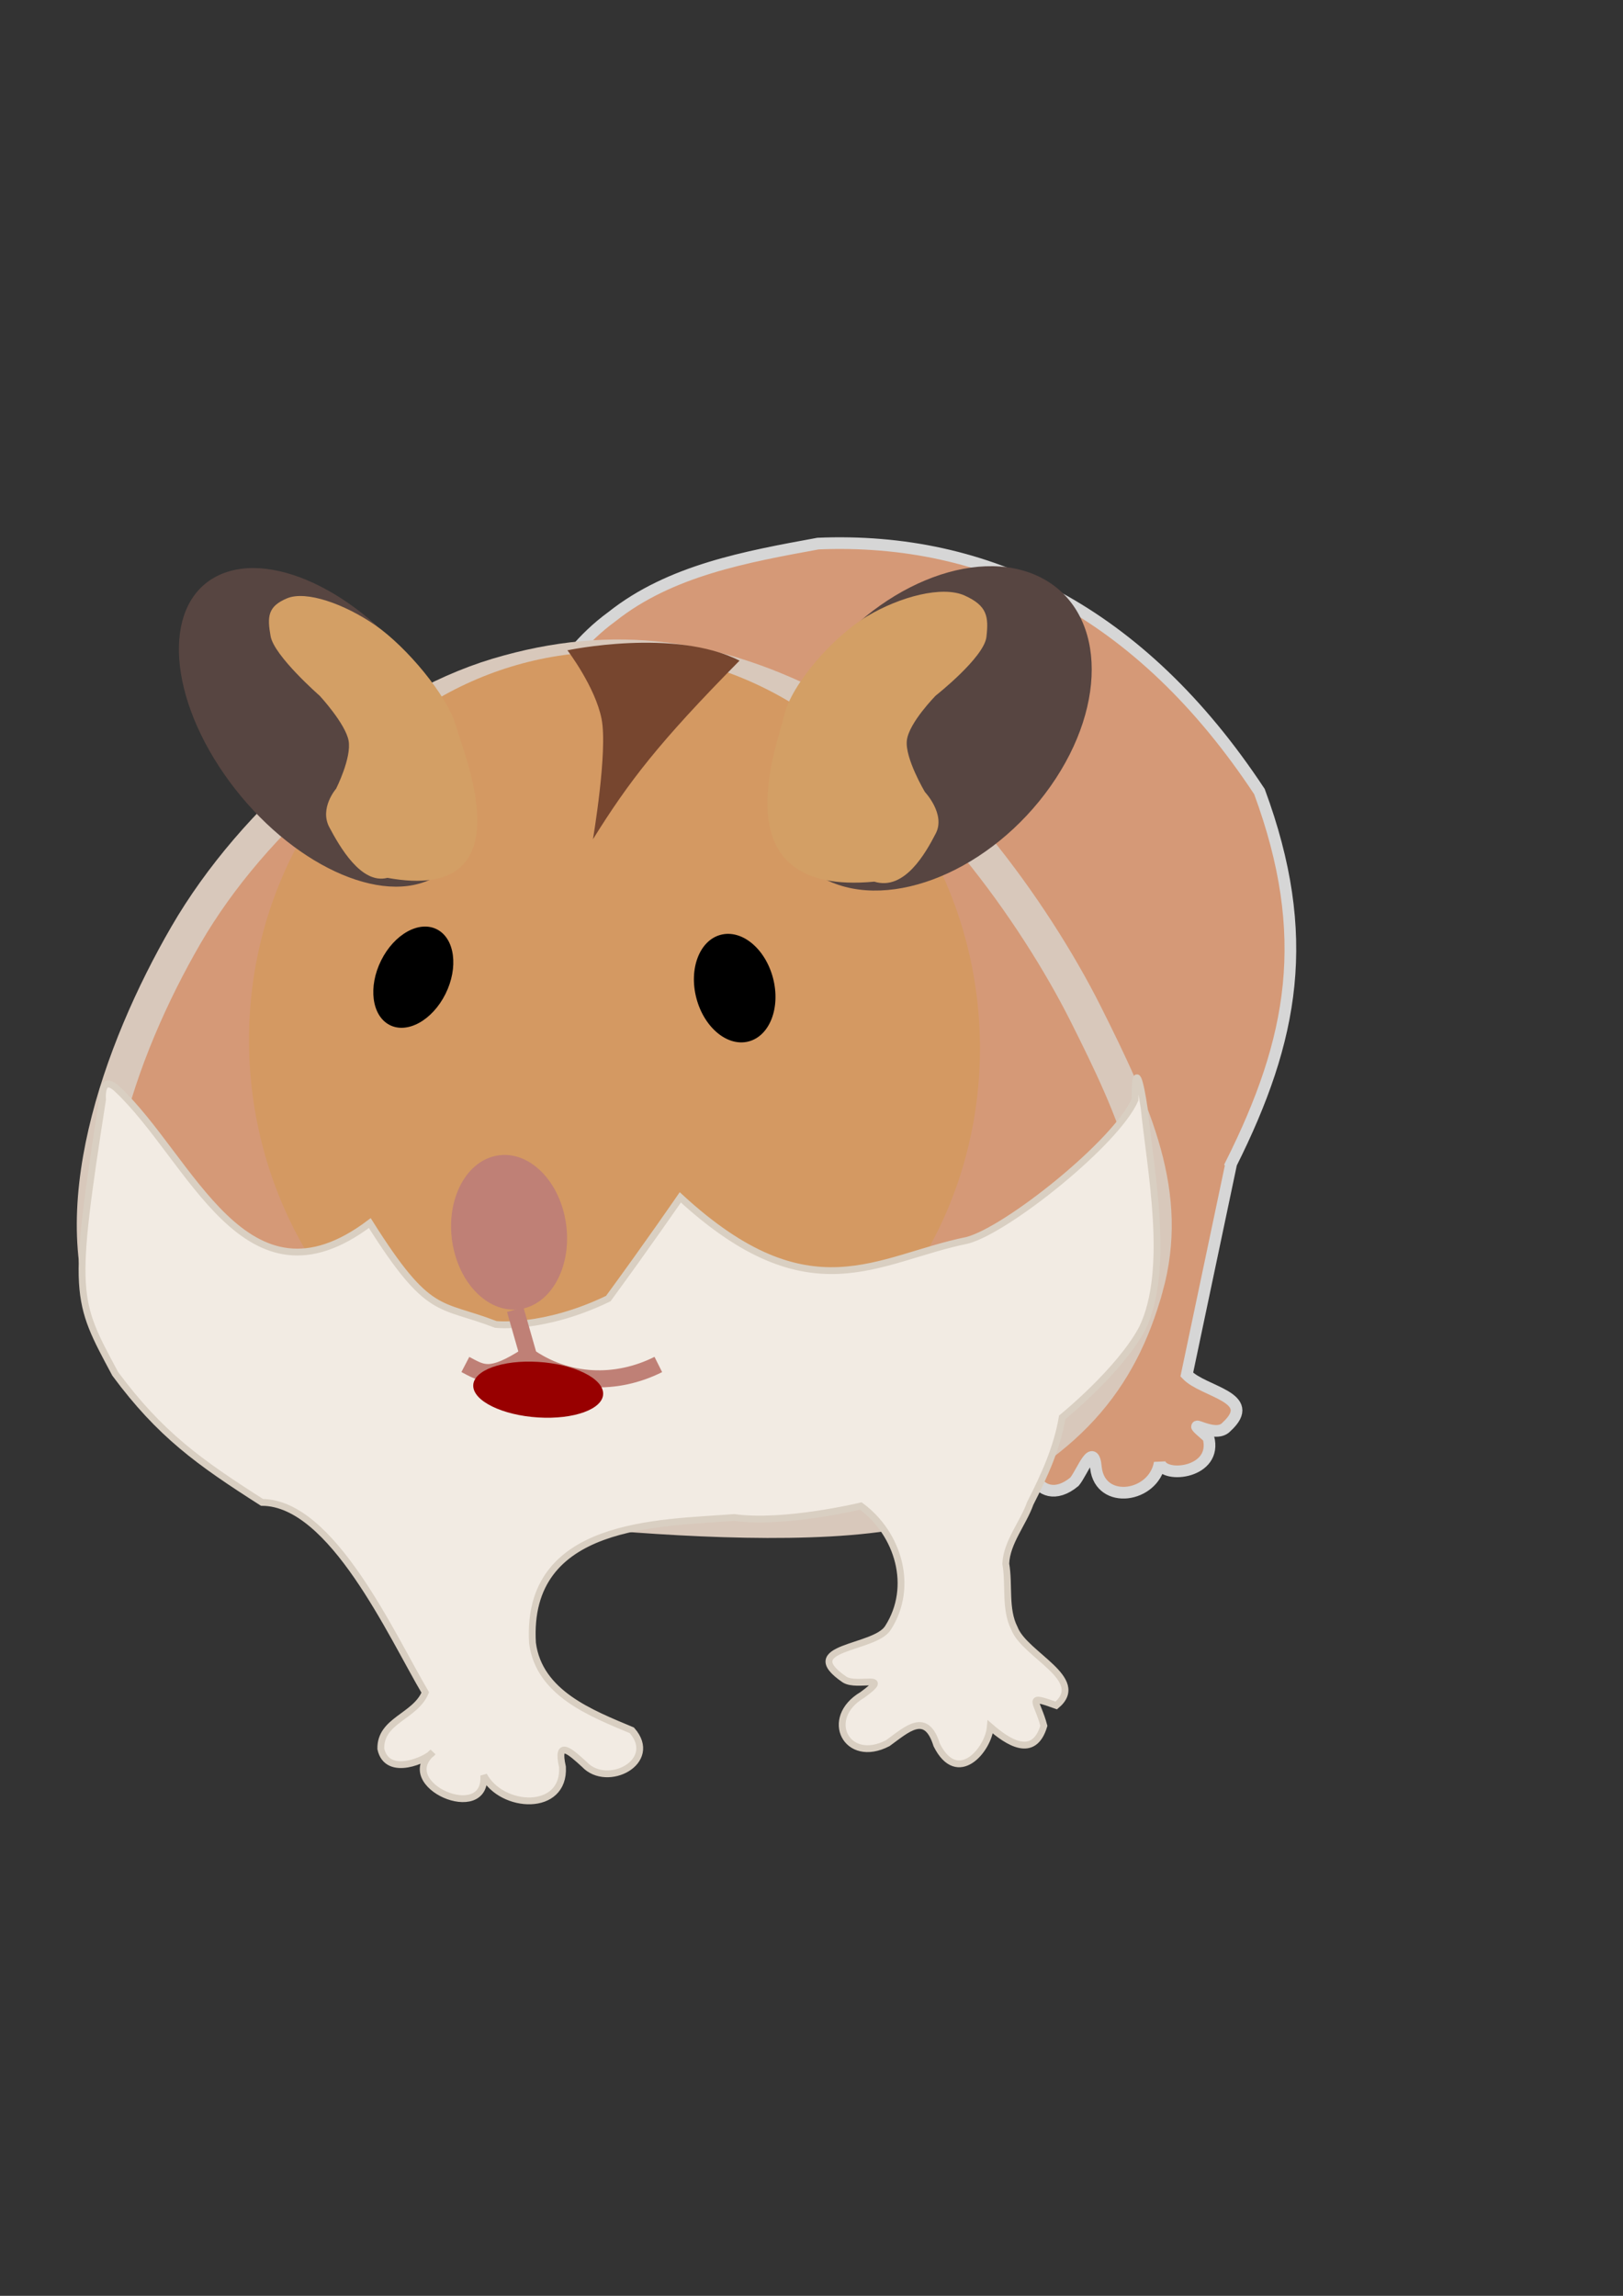 <?xml version="1.0" encoding="UTF-8" standalone="no"?>
<!-- Created with Inkscape (http://www.inkscape.org/) -->

<svg
   xmlns:dc="http://purl.org/dc/elements/1.1/"
   xmlns:cc="http://creativecommons.org/ns#"
   xmlns:rdf="http://www.w3.org/1999/02/22-rdf-syntax-ns#"
   xmlns:svg="http://www.w3.org/2000/svg"
   xmlns="http://www.w3.org/2000/svg"
   xmlns:sodipodi="http://sodipodi.sourceforge.net/DTD/sodipodi-0.dtd"
   xmlns:inkscape="http://www.inkscape.org/namespaces/inkscape"
   width="210mm"
   height="297mm"
   viewBox="0 0 744.094 1052.362"
   id="svg2"
   version="1.1"
   inkscape:version="0.91 r13725"
   sodipodi:docname="object.svg">
  <rect x="0" y="0" width="744.094" height="1052.362" fill="#333333" stroke="none"/>
  <defs
     id="defs4" />
  <sodipodi:namedview
     id="base"
     pagecolor="#ffffff"
     bordercolor="#666666"
     borderopacity="1.0"
     inkscape:pageopacity="0.0"
     inkscape:pageshadow="2"
     inkscape:zoom="0.49497475"
     inkscape:cx="480.30467"
     inkscape:cy="-29.898078"
     inkscape:document-units="px"
     inkscape:current-layer="g3362"
     showgrid="false"
     inkscape:window-width="735"
     inkscape:window-height="1342"
     inkscape:window-x="33"
     inkscape:window-y="24"
     inkscape:window-maximized="1" />
  <g
     inkscape:label="Layer 1"
     inkscape:groupmode="layer"
     id="layer1">
    <g
       id="g4518"
       transform="translate(20.203,-96.975)" />
    <g
       id="g4797"
       transform="matrix(1.564,0,0,1.564,-336.78,-432.425)">
      <g
         id="g3362"
         transform="matrix(-1,0,0,1,878.315,-1.292)">
        <path
           style="fill:#d59977;fill-opacity:1;fill-rule:evenodd;stroke:#d6d6d6;stroke-width:3.425;stroke-linecap:butt;stroke-linejoin:miter;stroke-miterlimit:4;stroke-dasharray:none;stroke-opacity:1"
           d="m 302.065,618.808 c 4.341,20.614 8.681,41.227 13.022,61.841 -4.884,5.171 -21.179,6.547 -11.648,15.309 3.668,4.125 13.894,-4.382 5.309,3.094 -2.776,10.447 13.012,12.181 14.277,7.471 1.751,10.193 17.369,12.45 18.685,1.522 0.719,-8.145 3.989,1.206 6.303,4.001 11.105,9.237 18.257,-8.373 5.852,-12.884 -9.424,-7.151 -12.531,-19.832 -8.027,-30.65 4.365,-11.623 13.556,-22.688 25.642,-26.379 11.846,-1.455 24.566,-4.946 35.515,2.075 11.662,5.22 19.155,17.882 33.284,16.378 13.491,0.302 25.826,-7.266 39.46,-7.211 13.308,1.095 23.362,-8.749 33.366,-16.39 17.471,-20.426 16.186,-49.209 15.282,-74.404 -1.931,-17.786 -7.997,-34.991 -13.101,-52.108 -6.269,-19.476 -14.576,-39.486 -31.681,-51.959 -17.111,-13.596 -39.452,-17.566 -60.408,-21.417 -49.589,-2.081 -94.449,19.735 -129.409,72.692 -15.609,42.266 -9.922,72.588 8.278,109.018 z"
           id="path4461-9"
           inkscape:connector-curvature="0"
           sodipodi:nodetypes="cccccccccccccccccccc" />
        <path
           sodipodi:nodetypes="zzczzzzzz"
           inkscape:connector-curvature="0"
           id="path4275"
           d="m 326.931,655.06 c 7.518,27.074 22.825,46.736 59.475,62.166 36.651,15.43 152.654,-2.005 152.654,-2.005 0,0 74.332,-15.094 90.204,-48.128 15.872,-33.034 -1.07,-81.256 -20.816,-115.308 -19.746,-34.052 -56.837,-65.879 -91.196,-76.203 -34.359,-10.324 -64.751,-5.605 -96.152,11.029 -31.401,16.635 -61.44,58.597 -76.327,88.235 -14.886,29.638 -25.361,53.14 -17.843,80.214 z"
           style="fill:#d59977;fill-opacity:1;fill-rule:evenodd;stroke:#d8c8bb;stroke-width:9.869;stroke-linecap:butt;stroke-linejoin:miter;stroke-miterlimit:4;stroke-dasharray:none;stroke-opacity:1" />
        <g
           id="g4313"
           transform="translate(125.191,308.568)">
          <ellipse
             inkscape:transform-center-y="85.887514"
             inkscape:transform-center-x="-96.424424"
             transform="matrix(1,0,-0.01,1,0,0)"
             ry="114.988"
             rx="107.13"
             cy="275.237"
             cx="360.413"
             id="path4288"
             style="opacity:1;fill:#d49962;fill-opacity:1;stroke:none;stroke-width:11.361;stroke-linecap:square;stroke-miterlimit:4;stroke-dasharray:none;stroke-dashoffset:0;stroke-opacity:1" />
        </g>
        <path
           style="fill:#f2ebe3;fill-opacity:1;fill-rule:evenodd;stroke:#d9cfc2;stroke-width:2;stroke-linecap:butt;stroke-linejoin:miter;stroke-miterlimit:4;stroke-dasharray:none;stroke-opacity:1"
           d="m 538.319,773.821 c 3.024,7.139 13.213,8.12 13.032,16.521 -1.874,8.559 -13.808,2.984 -15.217,0.996 11.438,9.451 -15.991,21.377 -14.958,6.768 -5.298,9.926 -23.806,10.816 -23.076,-2.452 1.86,-8.258 -2.248,-4.576 -6.426,-0.753 -6.729,7.156 -22.004,-0.811 -13.916,-9.992 11.952,-5.014 27.201,-10.852 29.13,-25.583 2.139,-35.655 -37.185,-35.096 -59.135,-36.787 -14.636,2.037 -37.122,-3.382 -37.122,-3.382 -11.045,8.159 -15.655,23.695 -7.963,35.7 3.86,6.293 26.958,5.42 12.749,15.167 -3.831,2.409 -14.183,-2.006 -5.219,4.514 11.548,6.816 4.609,20.421 -7.457,14.134 -5.618,-4.035 -11.225,-9.537 -14.353,0.535 -6.093,12.177 -15.141,1.403 -15.708,-5.303 -4.926,4.288 -12.726,9.641 -15.693,-0.319 1.903,-7.351 5.54,-9.271 -3.642,-5.963 -9.256,-7.765 9.313,-14.784 12.274,-22.612 2.886,-5.613 1.438,-12.715 2.533,-18.943 -0.278,-6.287 -5.045,-11.735 -7.171,-17.676 -4.104,-8.069 -7.863,-16.211 -9.373,-25.21 0,0 -16.827,-13.614 -23.479,-26.106 -8.324,-17.252 -2.379,-46.428 -0.541,-64.572 1.076,-7.306 2.757,-14.392 2.676,-2.434 5.451,12.56 37.46,38.098 49.146,41.217 26.452,5.334 46.056,22.445 84.149,-12.58 0,0 9.148,13.322 21.111,29.667 19.015,9.181 32.986,7.575 32.986,7.575 16.655,-6.46 19.46,-1.992 36.926,-29.704 36.593,27.576 52.325,-19.015 74.156,-39.399 4.857,-4.371 4.188,3.191 4.188,3.191 8.996,57.708 7.989,58.534 -3.715,80.382 -13.147,17.765 -24.58,25.918 -43.035,37.688 -20.51,0.079 -37.944,38.938 -47.857,55.715 z"
           id="path4461"
           inkscape:connector-curvature="0"
           sodipodi:nodetypes="ccccccccccccccccccccccccccccccccccc" />
        <g
           id="g4277"
           transform="matrix(-1,0,0,1,834.452,308.097)">
          <g
             id="g4411"
             transform="translate(127.279,573.767)">
            <g
               transform="translate(-130.31,-587.909)"
               id="g4359">
              <g
                 id="g4244">
                <ellipse
                   style="opacity:1;fill:#574541;fill-opacity:1;stroke:none;stroke-width:5;stroke-linecap:square;stroke-miterlimit:4;stroke-dasharray:none;stroke-dashoffset:0;stroke-opacity:1"
                   id="path3425-3"
                   cx="-485.746"
                   cy="-21.294"
                   rx="38.414"
                   ry="54.328"
                   transform="matrix(-0.897,-0.442,-0.576,0.817,0,0)"
                   inkscape:transform-center-x="22.25015"
                   inkscape:transform-center-y="10.427988" />
                <path
                   style="fill:#d39f65;fill-opacity:1;fill-rule:evenodd;stroke:none;stroke-width:1px;stroke-linecap:butt;stroke-linejoin:miter;stroke-opacity:1"
                   d="m 428.674,164.438 c 9.685,-5.779 22.072,-9.033 28.625,-6.061 6.553,2.972 7.056,6.097 6.361,12.122 -0.694,6.025 -14.843,17.173 -14.843,17.173 0,0 -7.852,7.935 -8.482,13.132 -0.63,5.197 5.301,15.152 5.301,15.152 0,0 6.106,6.466 3.181,12.122 -2.925,5.656 -9.146,16.911 -18.023,14.142 -46.533,4.402 -27.855,-41.372 -26.505,-48.487 2.15,-9.484 14.699,-23.516 24.385,-29.294 z"
                   id="path3427"
                   inkscape:connector-curvature="0"
                   sodipodi:nodetypes="zzzczczccz" />
              </g>
              <g
                 id="g4244-7"
                 transform="matrix(-0.889,-0.073,0.07,0.954,654.086,41.478)">
                <ellipse
                   style="opacity:1;fill:#574541;fill-opacity:1;stroke:none;stroke-width:5;stroke-linecap:square;stroke-miterlimit:4;stroke-dasharray:none;stroke-dashoffset:0;stroke-opacity:1"
                   id="path3425-3-5"
                   cx="-485.746"
                   cy="-21.294"
                   rx="38.414"
                   ry="54.328"
                   transform="matrix(-0.897,-0.442,-0.576,0.817,0,0)"
                   inkscape:transform-center-x="22.25015"
                   inkscape:transform-center-y="10.427988" />
                <path
                   style="fill:#d39f65;fill-opacity:1;fill-rule:evenodd;stroke:none;stroke-width:1px;stroke-linecap:butt;stroke-linejoin:miter;stroke-opacity:1"
                   d="m 428.674,164.438 c 9.685,-5.779 22.072,-9.033 28.625,-6.061 6.553,2.972 7.056,6.097 6.361,12.122 -0.694,6.025 -14.843,17.173 -14.843,17.173 0,0 -7.852,7.935 -8.482,13.132 -0.63,5.197 5.301,15.152 5.301,15.152 0,0 6.106,6.466 3.181,12.122 -2.925,5.656 -9.146,16.911 -18.023,14.142 -46.533,4.402 -27.855,-41.372 -26.505,-48.487 2.15,-9.484 14.699,-23.516 24.385,-29.294 z"
                   id="path3427-3"
                   inkscape:connector-curvature="0"
                   sodipodi:nodetypes="zzzczczccz" />
              </g>
            </g>
            <g
               id="g4309"
               transform="translate(-256.19,-888.466)">
              <ellipse
                 transform="matrix(0.967,-0.253,0.253,0.967,0,0)"
                 ry="16.162"
                 rx="11.617"
                 cy="686.144"
                 cx="353.829"
                 id="path4292"
                 style="opacity:1;fill:#000000;fill-opacity:1;stroke:none;stroke-width:10;stroke-linecap:square;stroke-miterlimit:4;stroke-dasharray:none;stroke-dashoffset:0;stroke-opacity:1" >
          <animate attributeName="ry" repeatCount="indefinite" begin="0s" values="0;15;15" keyTimes="0;0.06;1" dur="5s" id="2"/>
        </ellipse>
              <ellipse
                 transform="matrix(0.887,0.462,-0.446,0.895,0,0)"
                 ry="15.635"
                 rx="10.631"
                 cy="311.555"
                 cx="631.895"
                 id="path4292-5"
                 style="opacity:1;fill:#000000;fill-opacity:1;stroke:none;stroke-width:10;stroke-linecap:square;stroke-miterlimit:4;stroke-dasharray:none;stroke-dashoffset:0;stroke-opacity:1" >
          <animate attributeName="ry" repeatCount="indefinite" begin="0s" values="0;15;15" keyTimes="0;0.06;1" dur="5s" id="2"/>
        </ellipse>
            </g>
            <g
               id="g4343"
               transform="translate(4.956,6.253)">
              <ellipse
                 transform="matrix(0.743,0.67,-0.428,0.904,0,0)"
                 ry="20.428"
                 rx="19.626"
                 cy="-324.915"
                 cx="66.487"
                 id="path4290"
                 style="opacity:1;fill:#bf8076;fill-opacity:1;stroke:none;stroke-width:10;stroke-linecap:square;stroke-miterlimit:4;stroke-dasharray:none;stroke-dashoffset:0;stroke-opacity:1" />
              <g
                 id="g4339"
                 transform="translate(-2.143,-281.429)">
                <path
                   sodipodi:nodetypes="ccc"
                   inkscape:connector-curvature="0"
                   id="path4320"
                   d="m 177.787,70.999 c 4.97,2.591 7.226,4.575 18.183,-2.525 11.668,8.302 26.104,8.676 38.386,2.525"
                   style="fill:none;fill-rule:evenodd;stroke:#bf8076;stroke-width:5;stroke-linecap:butt;stroke-linejoin:miter;stroke-miterlimit:4;stroke-dasharray:none;stroke-opacity:1" />
                <path
                   inkscape:connector-curvature="0"
                   id="path4322"
                   d="m 192.414,54.918 4.041,14.142"
                   style="fill:none;fill-rule:evenodd;stroke:#bf8076;stroke-width:5;stroke-linecap:butt;stroke-linejoin:miter;stroke-miterlimit:4;stroke-dasharray:none;stroke-opacity:1" />
              </g>
            </g>
            <path
               style="fill:#77462f;fill-opacity:1;fill-rule:evenodd;stroke:none;stroke-width:1px;stroke-linecap:butt;stroke-linejoin:miter;stroke-opacity:1"
               d="m 210.526,-413.493 c 0,0 8.145,10.664 10.008,20.122 1.863,9.458 -2.532,35.259 -2.532,35.259 10.547,-16.908 19.158,-28.208 42.969,-52.347 -19.054,-9.67 -50.445,-3.034 -50.445,-3.034 z"
               id="path4553"
               inkscape:connector-curvature="0"
               sodipodi:nodetypes="czccc" />
          </g>
        </g>
        <g
           inkscape:transform-center-y="5.5721094"
           inkscape:transform-center-x="3.0304631"
           transform="matrix(-0.488,0,0,0.687,122.311,-23.263)"
           id="g7035">
          <g
             transform="matrix(1.332,0,0,1.332,-816.754,-202.065)"
             id="g4549">
            <g
               transform="matrix(0.694,0,0,0.694,-422.3,527.705)"
               id="g4255">
              <ellipse
                 cx="645.518"
                 cy="545.17"
                 rx="42.257"
                 ry="12.823"
                 id="ellipse15"
                 transform="matrix(0.999,0.044,-0.003,1,0,0)"
                 style="fill:#980000;fill-opacity:1;stroke:none" >
              <animate
                 attributeName="ry"
                 repeatCount="indefinite"
                 begin="0s"
                 values="3;10;3;10;3;10;3;3;3;3;3"
                 dur="1s"
                 id="manim1" />
            </ellipse>
            </g>
          </g>
        </g>
      </g>
    </g>
  </g>
</svg>
